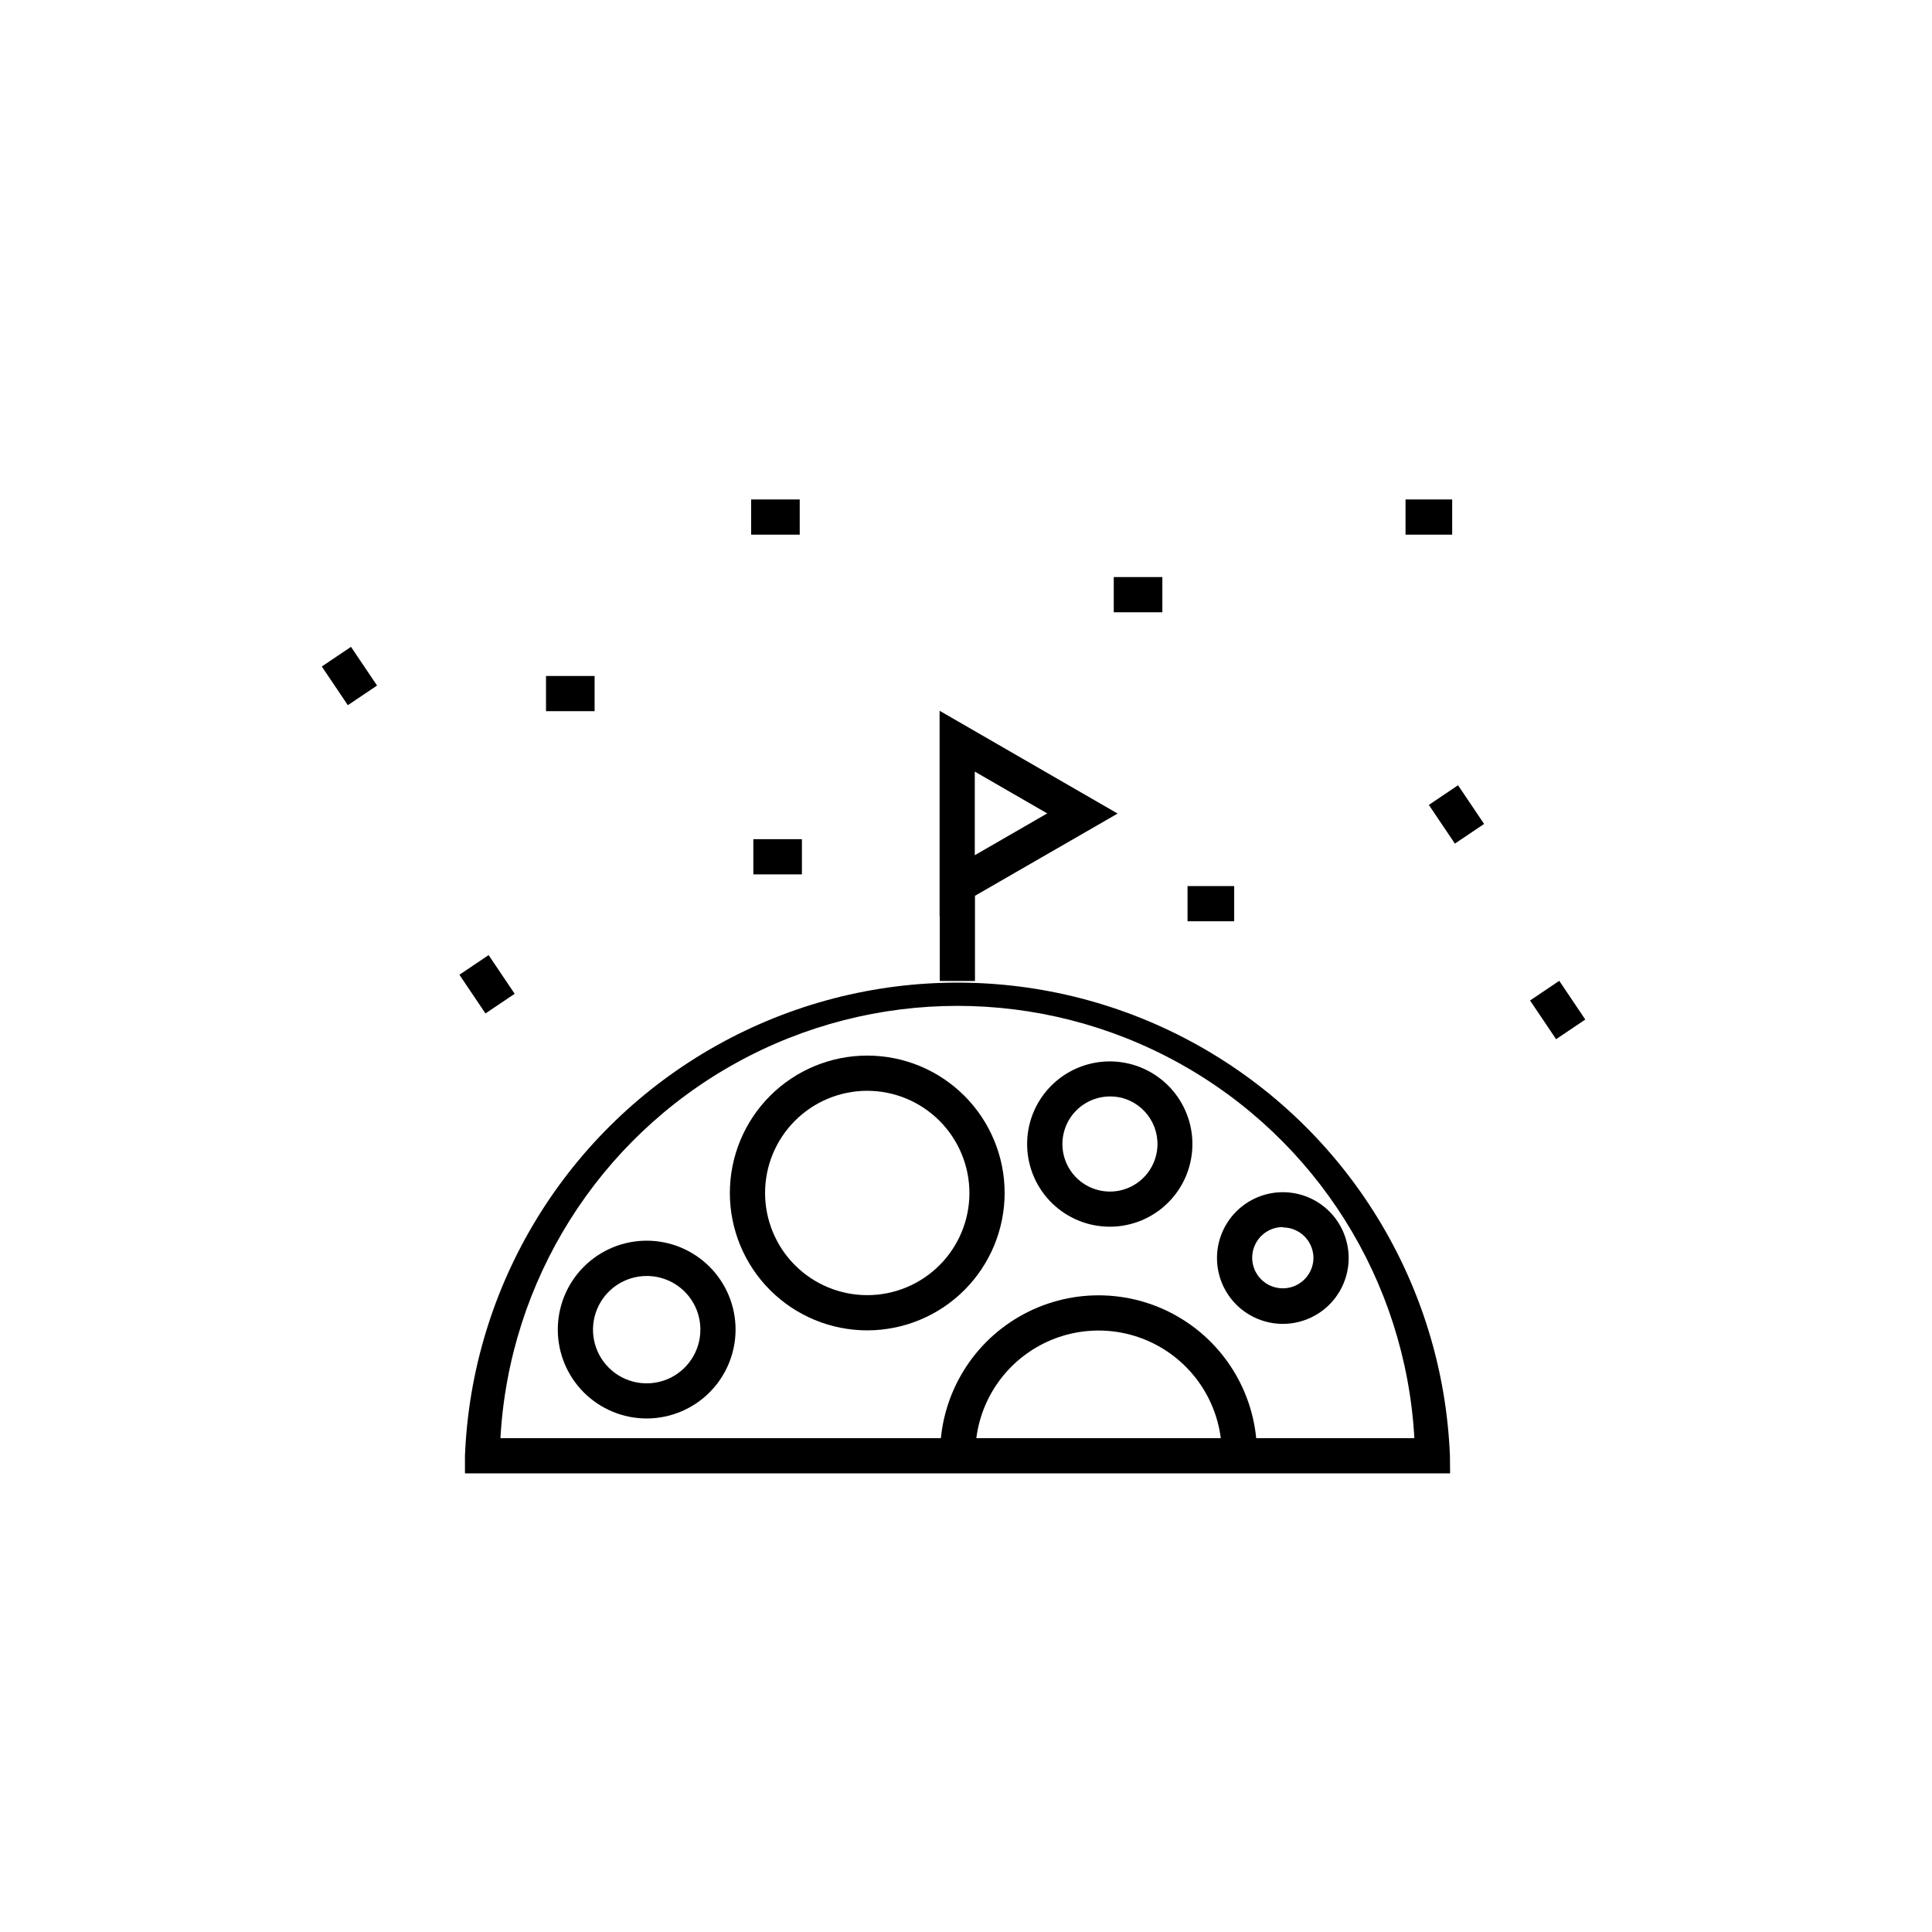 <?xml version="1.0" encoding="UTF-8"?>
<!-- Uploaded to: SVG Repo, www.svgrepo.com, Generator: SVG Repo Mixer Tools -->
<svg fill="#000000" width="800px" height="800px" version="1.1" viewBox="144 144 512 512" xmlns="http://www.w3.org/2000/svg">
 <g>
  <path d="m439.16 296.93h12.875v9.328h-12.875z"/>
  <path d="m516.48 276.36h12.363v9.328h-12.363z"/>
  <path d="m458.71 378.82h12.363v9.328h-12.363z"/>
  <path d="m343.06 276.36h12.875v9.328h-12.875z"/>
  <path d="m288.7 323.14h12.875v9.328h-12.875z"/>
  <path d="m549.48 409.14 7.738-5.211 6.902 10.254-7.738 5.211z"/>
  <path d="m343.64 366.39h12.875v9.328h-12.875z"/>
  <path d="m522.66 357.31 7.738-5.211 6.902 10.254-7.738 5.211z"/>
  <path d="m229.28 320.63 7.738-5.211 6.902 10.254-7.738 5.211z"/>
  <path d="m265.75 402.32 7.738-5.211 6.902 10.254-7.738 5.211z"/>
  <path d="m528.29 534.46h-261.07v-4.664c1.82-45.387 27.086-86.562 66.723-108.75 39.633-22.184 87.945-22.184 127.58 0 39.633 22.184 64.902 63.359 66.723 108.75zm-251.62-9.328 242.15-0.004c-2.312-41.668-25.887-79.219-62.41-99.414-36.52-20.195-80.859-20.195-117.38 0-36.523 20.195-60.098 57.746-62.41 99.414z"/>
  <path d="m315.38 519.91c-6.25 0-12.242-2.481-16.66-6.898s-6.898-10.41-6.898-16.66c0-6.246 2.481-12.238 6.898-16.656 4.418-4.418 10.41-6.902 16.66-6.902 6.246 0 12.238 2.484 16.656 6.902 4.418 4.418 6.898 10.41 6.898 16.656-0.004 6.246-2.488 12.234-6.906 16.652-4.414 4.414-10.402 6.898-16.648 6.906zm0-37.762c-5.758 0-10.949 3.469-13.148 8.789-2.203 5.316-0.98 11.441 3.094 15.508 4.074 4.066 10.199 5.277 15.516 3.066 5.312-2.207 8.773-7.402 8.766-13.16 0-3.769-1.5-7.387-4.168-10.051-2.672-2.664-6.289-4.16-10.059-4.152z"/>
  <path d="m477.11 529.26h-9.328c0-11.664-6.227-22.445-16.328-28.277-10.105-5.836-22.551-5.836-32.656 0-10.102 5.832-16.324 16.613-16.324 28.277h-9.332c0-15 8.004-28.859 20.992-36.359 12.992-7.5 28.996-7.5 41.984 0 12.988 7.5 20.992 21.359 20.992 36.359z"/>
  <path d="m373.83 496.56c-9.656 0-18.918-3.836-25.746-10.664-6.828-6.828-10.664-16.09-10.664-25.746s3.836-18.918 10.664-25.746 16.09-10.664 25.746-10.664 18.918 3.836 25.746 10.664 10.664 16.09 10.664 25.746c-0.008 9.656-3.844 18.91-10.672 25.738-6.824 6.828-16.082 10.664-25.738 10.672zm0-63.488c-7.184 0-14.07 2.852-19.148 7.93-5.078 5.078-7.93 11.965-7.93 19.148s2.852 14.07 7.93 19.148c5.078 5.078 11.965 7.93 19.148 7.93s14.07-2.852 19.148-7.93c5.078-5.078 7.93-11.965 7.93-19.148-0.012-7.18-2.867-14.059-7.941-19.133-5.078-5.078-11.957-7.934-19.137-7.945z"/>
  <path d="m438.13 469.09c-1.664 0-3.32-0.188-4.945-0.559-5.656-1.305-10.566-4.801-13.648-9.723-3.082-4.918-4.082-10.863-2.785-16.523 1.301-5.66 4.793-10.57 9.711-13.656 4.922-3.082 10.863-4.09 16.523-2.793 5.66 1.297 10.574 4.789 13.664 9.707 3.086 4.918 4.094 10.859 2.801 16.52-1.098 4.832-3.809 9.152-7.68 12.242-3.875 3.094-8.684 4.781-13.641 4.785zm0-34.52c-2.359 0.012-4.668 0.68-6.668 1.934-3.566 2.234-5.785 6.102-5.906 10.309-0.125 4.207 1.859 8.195 5.289 10.633 3.43 2.438 7.852 3.004 11.785 1.504 3.93-1.496 6.856-4.859 7.793-8.961 1.547-6.738-2.609-13.465-9.328-15.094-0.996-0.223-2.012-0.332-3.035-0.324z"/>
  <path d="m483.96 494.84c-4.625 0-9.062-1.84-12.336-5.109-3.269-3.273-5.109-7.711-5.109-12.336 0-4.629 1.84-9.066 5.109-12.34 3.273-3.269 7.711-5.109 12.336-5.109 4.629 0 9.066 1.84 12.34 5.109 3.269 3.273 5.109 7.711 5.109 12.34 0 4.625-1.84 9.062-5.109 12.336-3.273 3.269-7.711 5.109-12.34 5.109zm0-25.656c-3.281 0-6.242 1.977-7.496 5.012-1.258 3.031-0.562 6.523 1.758 8.844 2.32 2.32 5.812 3.016 8.848 1.762 3.031-1.258 5.008-4.219 5.008-7.5-0.051-4.449-3.668-8.023-8.117-8.023z"/>
  <path d="m393.05 375.84h9.328v28.129h-9.328z"/>
  <path d="m393 386.8v-54.441l47.184 27.242zm9.328-38.32v22.16l19.195-11.078z"/>
 </g>
</svg>
